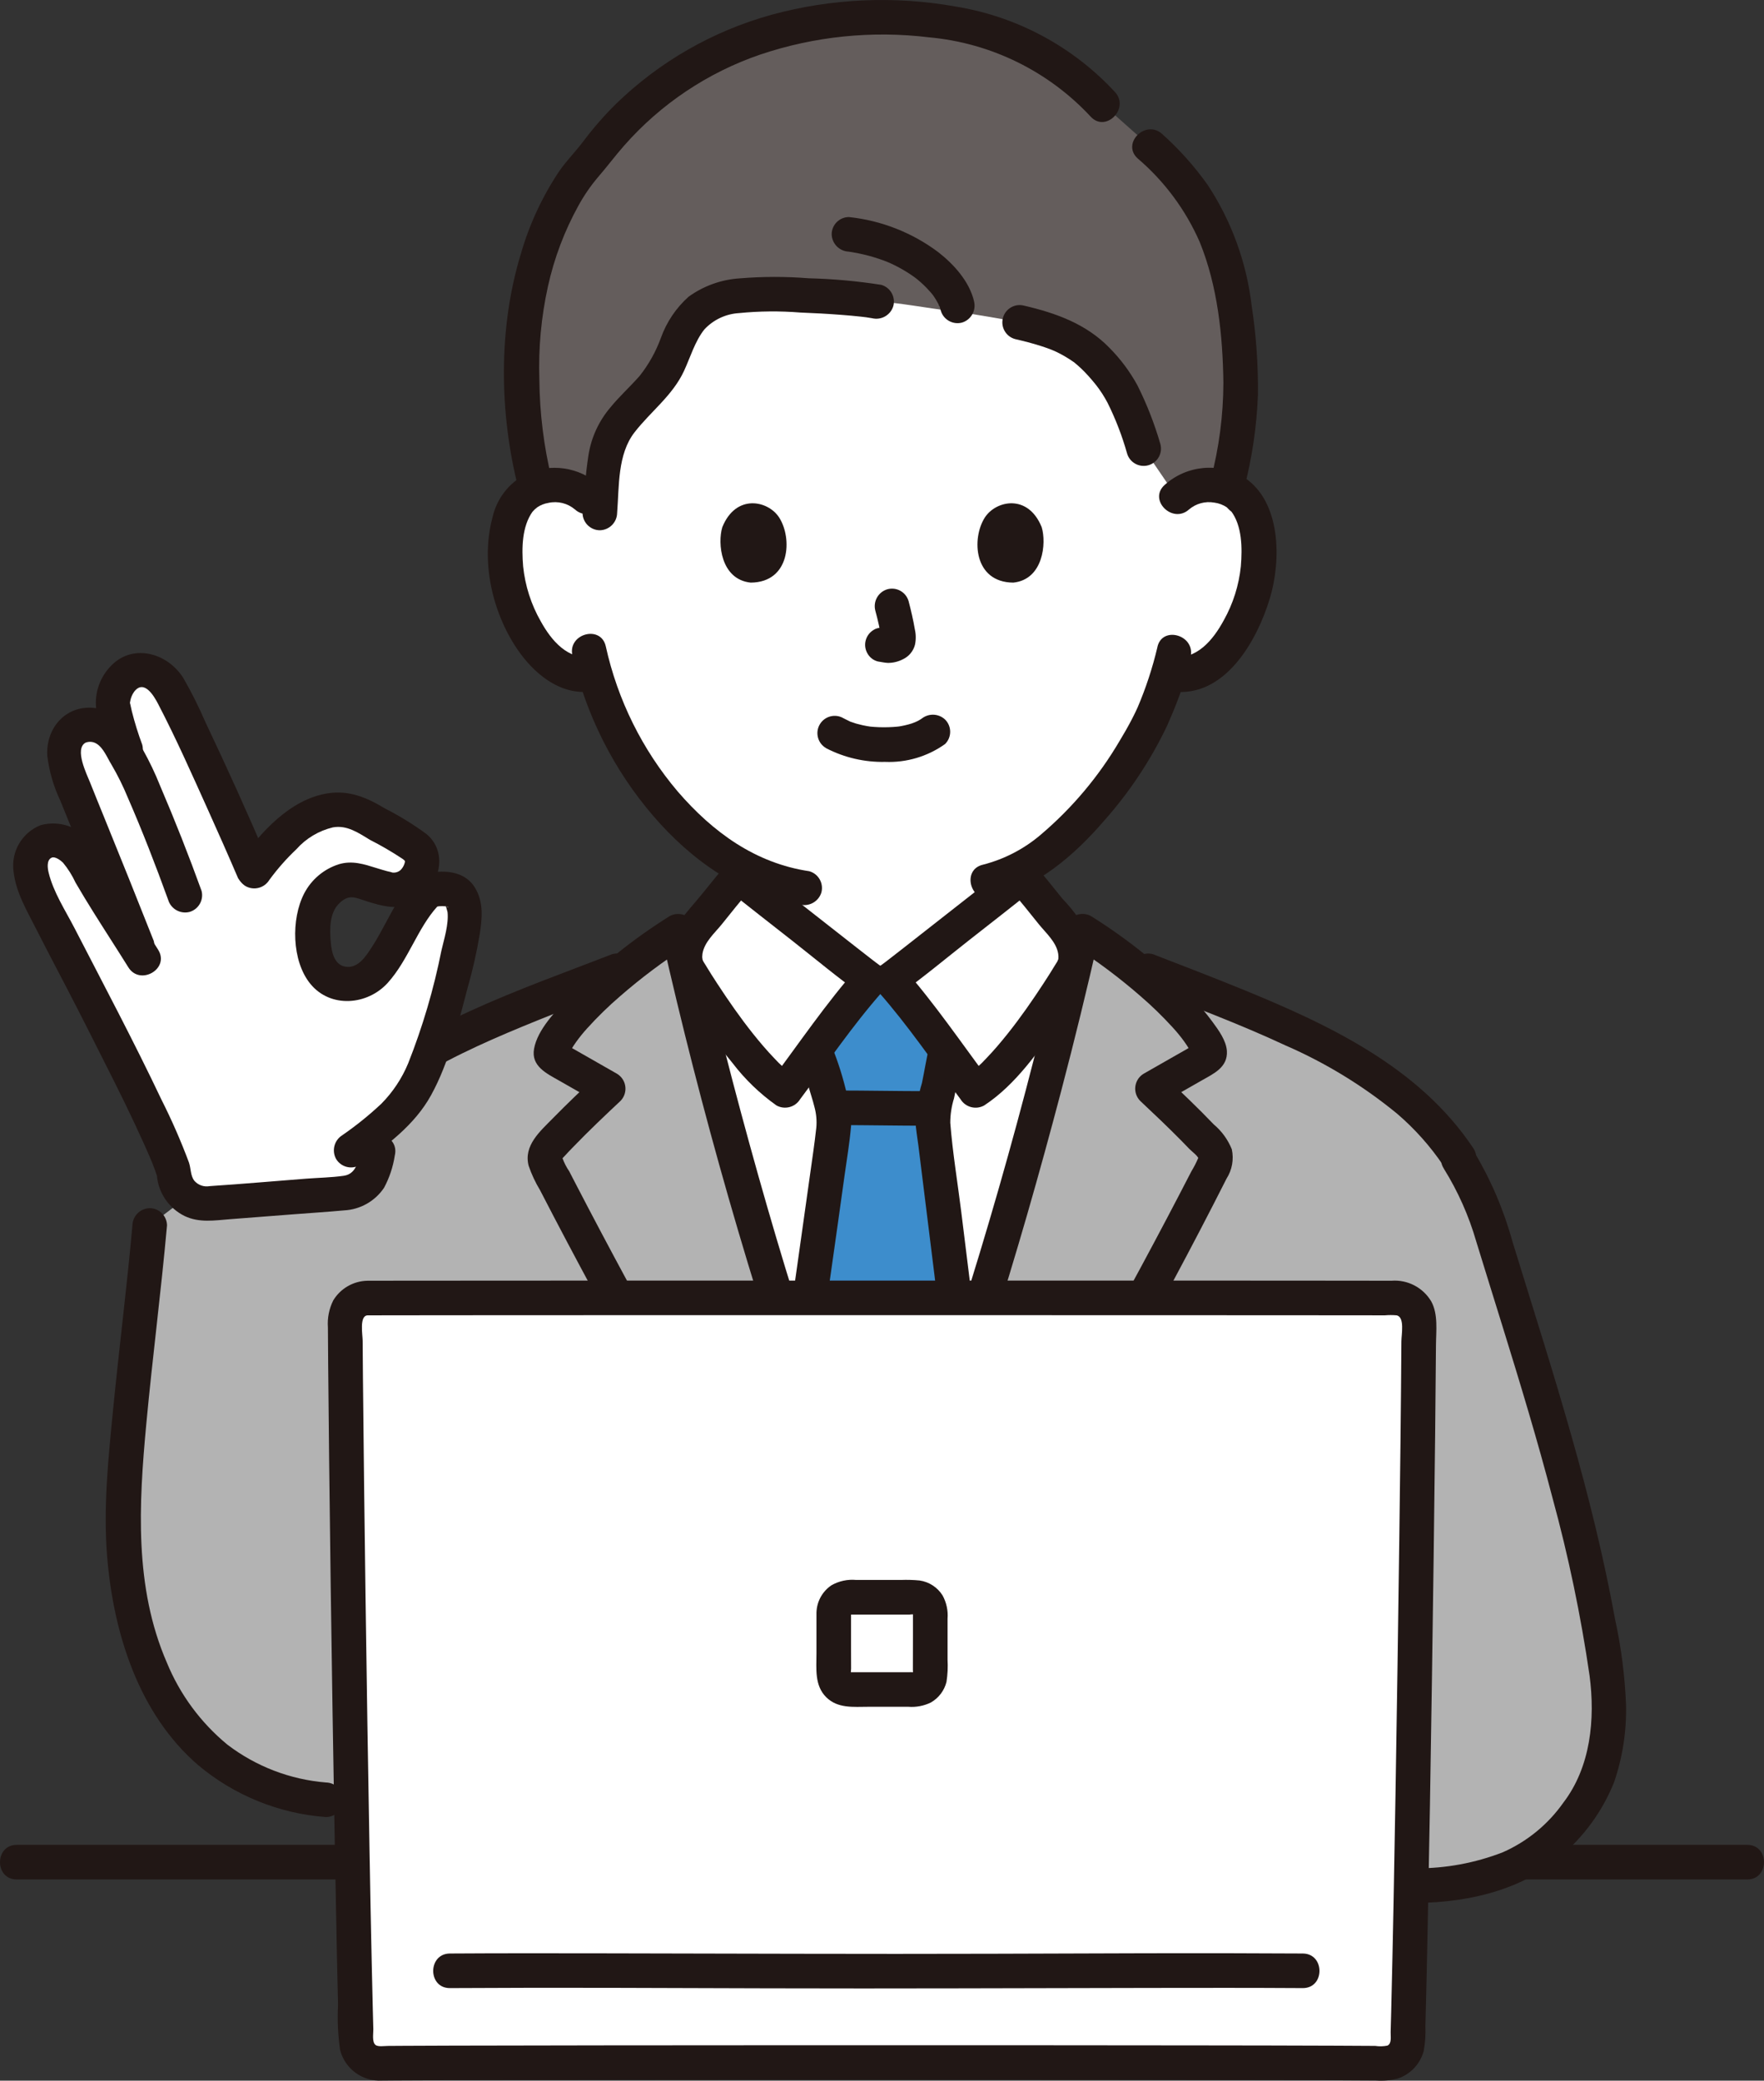 <?xml version="1.0" encoding="UTF-8"?>
<svg id="_レイヤー_2" data-name="レイヤー 2" xmlns="http://www.w3.org/2000/svg" viewBox="0 0 244.809 288.733">
  <rect x="0" y="0" width="244.809" height="288.733" fill="#333333" stroke="none"/>
  <defs>
    <style>
      .cls-1 {
        fill: #645d5c;
      }

      .cls-2 {
        fill: #fff;
      }

      .cls-3 {
        fill: #b3b3b3;
      }

      .cls-4 {
        fill: #3d8dcc;
      }

      .cls-5 {
        fill: #211715;
      }
    </style>
  </defs>
  <g id="_レイヤー_1-2" data-name="レイヤー 1">
    <g>
      <path class="cls-2" d="M163.32,68.997c1.254-1.158,2.919-1.768,4.624-1.693,2.187-.071,4.236,1.067,5.332,2.962,1.812,3.142,1.735,8.932.519,12.514-.861,2.537-2.272,6.418-5.673,9.2-1.513,1.259-3.484,1.828-5.436,1.569l-.522-.088c-.512,1.731-1.137,3.427-1.87,5.077-1.372,3.723-8.907,16.712-18.473,21.916v4.2c-.794.643-16.991,13.414-18.219,14.284h-2.853c-1.228-.87-17.425-13.641-18.219-14.284v-4.52c-4.122-2.394-7.761-5.537-10.73-9.266-4.233-5.113-7.374-11.039-9.23-17.413-2.083.44-4.253-.104-5.882-1.474-3.4-2.783-4.812-6.664-5.674-9.2-1.216-3.582-1.292-9.372.52-12.514,1.095-1.895,3.144-3.033,5.331-2.962,1.705-.075,3.37.535,4.624,1.693,0,0-4.825-38.443,39.7-38.443,52.76-.001,42.131,38.442,42.131,38.442Z"/>
      <path class="cls-1" d="M166.62,28.546c-1.923-3.087-4.295-5.87-7.038-8.258l-6.534-5.808c-8.47-9.438-19.729-12.047-30.825-12.047-11.226-.159-22.182,3.443-31.123,10.232-3.337,2.62-6.29,5.695-8.773,9.135-5.692,5.567-10.227,17.727-9.89,29.786-.039,5.459.63,10.9,1.988,16.187.781-.291,1.606-.45,2.439-.469,1.705-.075,3.37.535,4.624,1.693l1.833,1.285c.134-2.463.401-4.917.8-7.351.851-5.167,6.213-7.549,8.492-12.162,1.312-2.658,2.093-5.763,4.339-7.654,1.784-1.304,3.915-2.048,6.123-2.136,6.208-.233,12.425.054,18.586.858,3.226.181,6.353.825,10.954,1.411,2.5.318,7.124,1.134,8.894,1.489,6.961,1.6,9.629,3.339,13.125,8.076,1.34,1.815,2.766,5.128,4.086,9.44l4.6,6.744c1.254-1.158,2.919-1.768,4.624-1.693.772.019,1.537.156,2.268.406,1.474-5.242,2.124-10.682,1.928-16.124-.45-10.659-2.207-17.559-5.52-23.04Z"/>
      <path class="cls-5" d="M114.649,103.827c2.527,1.309,5.343,1.962,8.188,1.9,2.974.121,5.903-.752,8.325-2.482.937-.937.937-2.457,0-3.394-.953-.898-2.441-.898-3.394,0,.744-.58.234-.183.042-.061-.161.1-.327.2-.5.288-.224.117-.779.249-.107.074-.231.06-.457.175-.685.248-.627.195-1.268.341-1.917.438.358-.057.127-.018-.1,0-.188.018-.376.034-.565.046-.453.029-.907.042-1.362.038-.407,0-.813-.015-1.22-.044-.186-.012-.372-.027-.558-.046-.085-.009-.767-.128-.187-.018-.603-.102-1.201-.236-1.79-.4-.251-.075-.5-.165-.743-.249-.585-.2.429.212-.1-.037-.307-.145-.609-.3-.91-.454-1.139-.677-2.612-.302-3.289.837-.677,1.139-.302,2.612.837,3.289.01.006.02.012.03.018l.005.009Z"/>
      <path class="cls-5" d="M121.474,84.727c.37,1.335.666,2.689.887,4.057l-.086-.638c.026.185.032.373.015.56l.086-.638c-.012.086-.033.17-.062.252l.242-.574c-.024.057-.054.111-.089.162l.376-.486c-.039.048-.084.092-.133.131l.486-.375c-.103.064-.21.121-.321.17l.573-.242c-.174.074-.356.128-.542.158l.638-.086c-.169.021-.339.021-.508,0l.638.086c-.192-.027-.38-.073-.572-.1-.309-.099-.64-.114-.957-.043-.317.014-.625.112-.892.285-1.144.669-1.53,2.138-.862,3.283 0.0 0.0 0.0.001.001.001.307.547.826.945,1.434,1.1.465.063.916.18,1.389.2.724.004,1.439-.168,2.082-.5.835-.387,1.453-1.128,1.684-2.019.15-.706.144-1.436-.019-2.139-.221-1.307-.523-2.6-.859-3.885-.352-1.278-1.673-2.029-2.951-1.677-.001 0-.001 0-.002.001-1.262.374-2.002,1.678-1.676,2.953v.003Z"/>
      <path class="cls-5" d="M100.245,73.148c-.678,2.2-.236,7.266,3.935,7.7,5.513-.033,5.807-6.156,3.951-9.035-1.52-2.361-5.988-3.341-7.886,1.335Z"/>
      <path class="cls-5" d="M144.564,73.148c.677,2.2.236,7.267-3.935,7.7-5.513-.033-5.807-6.156-3.951-9.036,1.522-2.36,5.987-3.34,7.886,1.336Z"/>
      <path class="cls-5" d="M83.185,67.3c-2.792-2.5-6.807-3.09-10.2-1.5-2.368,1.216-4.07,3.426-4.641,6.027-1.614,6-.082,12.974,3.337,18.1,2.316,3.471,5.983,6.616,10.442,6.026,1.308-.041,2.359-1.092,2.4-2.4,0-1.165-1.106-2.571-2.4-2.4-3.33.441-5.589-2.249-7.066-4.915-1.346-2.352-2.183-4.961-2.457-7.657-.2-2.472-.188-5.532,1.342-7.627.095-.132.076-.106-.055.078.1-.116.204-.227.313-.334.047-.042.531-.427.305-.268.483-.333,1.034-.555,1.614-.648,1.299-.285,2.656.052,3.671.912,2.294,2.057,5.7-1.326,3.394-3.394h.001Z"/>
      <path class="cls-5" d="M165.017,70.694c.965-.82,2.244-1.168,3.491-.95.643.082,1.257.316,1.792.683-.145-.1.83.86.506.444,1.605,2.064,1.6,5.236,1.4,7.707-.268,2.636-1.075,5.189-2.37,7.5-1.473,2.717-3.759,5.522-7.152,5.073-1.323.006-2.394,1.077-2.4,2.4.032,1.312,1.088,2.368,2.4,2.4,7.305.967,11.8-7.073,13.565-12.979,1.563-5.23,1.546-13.307-3.526-16.686-3.515-2.162-8.035-1.749-11.1,1.015-2.3,2.067,1.1,5.452,3.394,3.394v-.001Z"/>
      <path class="cls-5" d="M160.622,89.82c-.68,2.88-1.608,5.697-2.773,8.417-.135.339.234-.487-.007.007-.082.169-.156.342-.237.512-.2.423-.413.84-.631,1.255-.5.955-1.042,1.892-1.6,2.814-2.883,4.909-6.572,9.297-10.911,12.982-2.328,1.995-5.085,3.427-8.056,4.186-3.007.7-1.734,5.328,1.277,4.629,6.259-1.454,11.478-6,15.569-10.758,3.504-3.945,6.434-8.364,8.706-13.127.156-.344.3-.692.446-1.04.042-.1.249-.6.11-.274-.145.341.012-.015.037-.07.138-.305.265-.616.393-.926.175-.422.342-.847.5-1.275.756-1.969,1.357-3.994,1.8-6.056.623-3.014-4-4.3-4.628-1.276h.005Z"/>
      <path class="cls-5" d="M79.441,90.951c1.866,8.229,5.718,15.877,11.219,22.276,5.319,6.173,12.173,11.078,20.379,12.3,1.272.309,2.566-.425,2.953-1.676.342-1.277-.405-2.592-1.677-2.952-7.491-1.114-13.4-5.428-18.261-11.064-4.922-5.804-8.349-12.723-9.985-20.155-.683-3.011-5.312-1.737-4.628,1.276v-.005Z"/>
      <path class="cls-5" d="M154.745,12.783c-5.813-6.289-13.557-10.461-22.007-11.856-8.544-1.543-17.325-1.156-25.7,1.132-8.1,2.247-15.506,6.492-21.538,12.346-1.633,1.613-3.145,3.344-4.525,5.178-1.071,1.427-2.335,2.691-3.362,4.168-2.352,3.519-4.146,7.379-5.319,11.446-3.171,10.374-3.012,22.126-.348,32.6.761,2.991,5.392,1.723,4.629-1.276-1.105-4.546-1.683-9.205-1.722-13.884-.144-4.329.256-8.658,1.19-12.887.864-3.917,2.287-7.689,4.225-11.2.77-1.405,1.678-2.728,2.712-3.952,1.254-1.439,2.382-2.969,3.646-4.4,5.08-5.771,11.575-10.118,18.847-12.614,7.548-2.546,15.571-3.367,23.478-2.4,8.565.78,16.541,4.693,22.4,10.989,2.081,2.292,5.468-1.111,3.394-3.394l0.0.004Z"/>
      <path class="cls-5" d="M172.658,67.796c1.105-4.234,1.747-8.576,1.916-12.949.054-4.15-.236-8.298-.865-12.4-.696-5.976-2.776-11.708-6.074-16.74-1.843-2.604-3.976-4.992-6.356-7.116-2.282-2.073-5.687,1.312-3.394,3.394,3.711,3.165,6.656,7.132,8.612,11.6,2.489,6.12,3.2,12.99,3.285,19.544-.014,4.519-.602,9.018-1.752,13.389-.734,3,3.893,4.279,4.628,1.276v.002Z"/>
      <path class="cls-5" d="M122.3,39.527c-3.343-.524-6.717-.829-10.1-.912-3.166-.253-6.347-.249-9.512.011-2.571.158-5.044,1.044-7.131,2.554-1.733,1.551-3.051,3.51-3.835,5.7-.689,1.893-1.675,3.665-2.922,5.247-1.322,1.517-2.83,2.863-4.1,4.425-1.615,1.899-2.668,4.21-3.042,6.675-.4,2.643-.6,5.294-.812,7.957.011,1.321,1.079,2.389,2.4,2.4,1.315-.026,2.374-1.085,2.4-2.4.29-3.693.038-8.138,2.422-11.2,2.266-2.916,5.275-5.09,6.866-8.523.878-1.894,1.5-4.081,2.812-5.74,1.251-1.348,2.974-2.162,4.81-2.272,2.828-.281,5.675-.307,8.508-.079,1.918.074,3.835.179,5.748.327.879.068,1.758.146,2.634.241.186.021,1.105.136.634.07.315.044.629.094.942.15,1.273.315,2.57-.422,2.952-1.676.344-1.277-.402-2.593-1.674-2.955Z"/>
      <path class="cls-5" d="M140.87,47.052c1.2.278,2.394.581,3.567.956.47.15.935.311,1.395.488.1.038.8.339.312.121.186.084.373.168.557.257.781.384,1.532.827,2.246,1.325.507.345-.17-.166.19.141.146.123.294.243.437.368.343.3.672.617.99.944.335.346.657.705.969,1.073.14.165.279.333.416.5.049.061.427.542.185.228.596.769,1.124,1.59,1.577,2.451,1.113,2.239,2.015,4.578,2.694,6.985.352,1.278,1.674,2.029,2.953,1.677s2.029-1.674,1.677-2.953h0c-.809-2.801-1.873-5.523-3.178-8.131-1.046-1.918-2.359-3.677-3.9-5.226-3.205-3.3-7.419-4.815-11.812-5.835-1.278-.352-2.6.398-2.953,1.677-.352,1.278.398,2.6,1.677,2.953l.002.002Z"/>
      <path class="cls-5" d="M135.18,41.815c-.649-2.763-2.8-5.133-4.975-6.829-3.615-2.707-7.894-4.388-12.385-4.865-1.325,0-2.4,1.075-2.4,2.4h0c.039,1.309,1.091,2.361,2.4,2.4-.361-.048.412.068.5.083.285.048.569.101.852.16.467.096.933.206,1.4.329.937.253,1.857.561,2.757.925-.468-.188.1.047.2.092.218.099.434.202.648.309.384.191.763.394,1.134.609.354.205.701.421,1.041.648.176.118.351.239.523.363.112.081.553.421.079.048.561.438,1.094.912,1.594,1.419.211.215.415.437.612.664.109.127.209.262.321.386.095.106-.321-.462,0,.007.31.436.588.895.832,1.371.038.104.085.204.14.3-.318-.413-.169-.464-.085-.185.065.214.139.422.19.641.362,1.266,1.669,2.01,2.942,1.677,1.26-.375,1.999-1.678,1.676-2.952h.004Z"/>
      <path class="cls-5" d="M2.318,260.808h240.172c3.089,0,3.094-4.8,0-4.8H2.318c-3.088,0-3.093,4.8,0,4.8Z"/>
      <path class="cls-3" d="M202.387,160.537c-8.906-13.531-26.263-19.233-46.056-27-2.209-1.711-4.361-3.213-6.1-4.327-4.222,18.749-9.739,38.8-15.675,57.029-4.4,13.507-5.846,18.091-11.473,31.976h-1.815c-5.627-13.885-7.075-18.469-11.473-31.976-5.936-18.23-11.453-38.28-15.675-57.029-1.9,1.217-4.291,2.9-6.713,4.806-19.283,7.527-36.107,13.269-44.832,26.521,0,0-7.807,2.517-15.085,4.406l-6.712,5.112c-1.091,12.266-2.881,24.626-3.6,36.967-1.122,19.186,6.013,40.77,28.073,42.731h17.2v11.912h134.066c5.11.053,10.164-1.061,14.778-3.257,3.539-1.814,6.2-4.9,8.53-8.123,3.352-4.651,3.933-12.74,3.085-18.41-3.249-21.722-9.732-40.613-16.15-61.618-.969-3.297-2.423-6.431-4.315-9.3"/>
      <path class="cls-2" d="M121.268,218.219c-5.627-13.885-7.075-18.469-11.473-31.976-5.45-16.738-10.546-35.008-14.612-52.4-.31-1.758.183-3.562,1.343-4.919,1.829-2.118,4.134-5.183,6-7.274.794.643,16.991,13.414,18.219,14.284h2.855c1.228-.87,17.425-13.641,18.219-14.284,1.87,2.091,4.175,5.156,6,7.274,1.161,1.356,1.654,3.161,1.343,4.919-4.065,17.39-9.162,35.66-14.612,52.4-4.4,13.507-5.846,18.091-11.473,31.976h-1.809Z"/>
      <path class="cls-4" d="M116.377,205.703c1.3,3.514,2.809,7.378,4.891,12.516h1.815c5.18-12.783,6.818-17.683,10.478-28.918-1.775-15.214-4.122-33.306-4.122-33.839.037-.961.183-1.914.436-2.842.109-.425.207-.85.294-1.274.468-2.113.554-3.2,1.1-5.433l.033-.11c-2.612-3.523-5.773-7.7-7.7-9.867h-2.853c-1.909,2.148-5.032,6.273-7.633,9.777.148.414.243.684.243.684.563,1.409,1.01,2.862,1.336,4.344.589,1.619.945,3.314,1.055,5.033.015.895-2.454,18.05-4.744,34.189,2.071,6.354,3.503,10.685,5.371,15.74Z"/>
      <path class="cls-5" d="M109.444,217.605c-10.144-17.578-20.164-35.235-29.509-53.251-.314-.605-.627-1.21-.939-1.817-.385-.561-.697-1.168-.928-1.808-.022-.13-.412.468.24-.255.425-.472.87-.926,1.311-1.382,2.1-2.173,4.29-4.253,6.493-6.32.935-.957.917-2.49-.04-3.425-.135-.132-.284-.247-.446-.344l-3.871-2.21-1.721-.982-1.075-.613-.43-.246c-.291-.189-.291-.159,0,.088l.328,1.211c-.012.281-.031.1.094-.062.128-.193.244-.393.349-.6.2-.337.423-.665.649-.987.481-.669,1.001-1.311,1.556-1.92,1.426-1.576,2.949-3.061,4.561-4.446,2.915-2.536,6.01-4.857,9.262-6.944l-3.525-1.435c5.508,24.414,12.414,48.491,20.683,72.113,1.993,5.692,4.2,11.3,6.465,16.892.386,1.251,1.68,1.986,2.952,1.676,1.273-.36,2.02-1.676,1.676-2.953-8.865-21.895-15.861-44.579-21.868-67.412-1.885-7.166-3.645-14.363-5.28-21.592-.367-1.284-1.706-2.027-2.99-1.66-.187.053-.367.129-.535.226-5.084,3.183-9.773,6.957-13.968,11.243-1.792,1.887-4.34,4.476-4.82,7.141-.438,2.425,1.741,3.431,3.491,4.43l5.591,3.192-.486-3.77c-2.028,1.9-4.046,3.818-5.993,5.806-1.762,1.8-4.087,3.771-3.354,6.585.405,1.184.936,2.322,1.585,3.392.627,1.217,1.258,2.432,1.892,3.645,1.216,2.326,2.443,4.646,3.68,6.96,5.127,9.594,10.417,19.1,15.784,28.563,2.975,5.245,5.971,10.479,8.989,15.7,1.543,2.675,5.692.26,4.144-2.423l.003-.006Z"/>
      <path class="cls-5" d="M139.051,220.027c10.739-18.614,21.478-37.29,31.172-56.476.768-1.205,1.03-2.665.73-4.062-.537-1.338-1.396-2.523-2.5-3.449-2.2-2.3-4.5-4.488-6.823-6.663l-.486,3.77,5.591-3.192c1.685-.962,3.674-1.833,3.534-4.111-.088-1.439-1.164-2.912-2-4.045-.882-1.197-1.839-2.338-2.864-3.415-4.195-4.287-8.884-8.061-13.968-11.243-1.159-.663-2.636-.26-3.299.899-.096.169-.172.348-.226.535-5.508,24.414-12.414,48.491-20.683,72.113-1.993,5.692-4.2,11.3-6.465,16.891-.344,1.277.403,2.593,1.676,2.953,1.274.319,2.573-.419,2.952-1.676,8.866-21.9,15.861-44.58,21.868-67.413,1.885-7.166,3.645-14.363,5.28-21.592l-3.525,1.435c3.252,2.087,6.347,4.407,9.262,6.944,1.567,1.349,3.052,2.791,4.446,4.318.564.611,1.092,1.253,1.583,1.924.231.322.454.652.663.989.122.2.226.415.357.606.093.138.177.563.16.183l.328-1.211c.191-.37.169-.161-.212.035-.365.188-.718.41-1.075.614l-1.936,1.1-3.871,2.21c-1.147.689-1.518,2.177-.829,3.323.097.161.212.311.344.446,1.912,1.794,3.815,3.6,5.658,5.465.391.4.779.8,1.165,1.2.324.338,1.17.952,1.3,1.387.036.12.008-.361-.081-.093-.265.625-.575,1.229-.929,1.808-2.292,4.449-4.625,8.876-7,13.282-4.86,9.031-9.834,18-14.922,26.907-2.822,4.97-5.663,9.93-8.523,14.879-1.547,2.681,2.6,5.1,4.144,2.423l.004.002Z"/>
      <path class="cls-5" d="M128.817,151.417c-4.221,0-8.442-.088-12.664-.09-1.325,0-2.4,1.075-2.4,2.4s1.075,2.4,2.4,2.4h0c4.222,0,8.443.088,12.664.09,1.325,0,2.4-1.075,2.4-2.4s-1.075-2.4-2.4-2.4Z"/>
      <path class="cls-5" d="M128.953,145.275c-.393,1.654-.655,3.332-1,4.995-.511,1.704-.815,3.463-.907,5.239.043,1.145.266,2.307.406,3.443.737,5.974,1.491,11.945,2.223,17.92.509,4.159,1.009,8.319,1.5,12.48.038,1.309,1.091,2.362,2.4,2.4,1.322-.008,2.392-1.078,2.4-2.4-.825-7.067-1.683-14.13-2.572-21.19-.511-4.1-1.2-8.227-1.524-12.351.002-1.153.177-2.299.521-3.4.439-1.944.729-3.917,1.19-5.857.714-3-3.914-4.285-4.629-1.276l-.008-.003Z"/>
      <path class="cls-5" d="M113.433,189.808c1.259-8.865,2.538-17.727,3.763-26.6.318-2.3.718-4.62.914-6.94.061-1.476-.13-2.953-.564-4.365-.523-2.293-1.23-4.541-2.114-6.721-.675-1.136-2.138-1.52-3.284-.861-1.118.689-1.497,2.135-.861,3.284.377.984.674,1.998.887,3.03.266,1.006.615,1.988.861,3,.253.925.338,1.889.252,2.844-.266,2.394-.506,3.913-.852,6.4-1.187,8.552-2.417,17.1-3.63,25.646-.307,1.272.426,2.565,1.676,2.953,1.277.343,2.592-.405,2.952-1.677l-0.0.007Z"/>
      <path class="cls-5" d="M100.833,119.955c-1.135,1.281-2.2,2.616-3.277,3.95-1.118,1.391-2.379,2.724-3.4,4.19-1.696,2.287-1.933,5.343-.609,7.863,2.402,4.071,5.122,7.945,8.135,11.587,1.719,2.246,3.767,4.22,6.076,5.855,1.149.636,2.594.257,3.283-.861,3.742-5,7.263-10.22,11.4-14.906.932-.978.895-2.526-.083-3.458-.123-.117-.258-.222-.403-.311-.141-.1-.278-.207-.416-.311-.167-.126-.982-.756-.369-.281-.718-.555-1.434-1.113-2.148-1.672-1.989-1.552-3.975-3.109-5.957-4.67-2.951-2.32-5.921-4.619-8.843-6.975-.953-.899-2.441-.899-3.394,0-.928.941-.928,2.453,0,3.394,2.99,2.412,6.03,4.764,9.051,7.139,3.2,2.514,6.345,5.15,9.654,7.52l-.486-3.769c-4.407,4.991-8.165,10.554-12.151,15.877l3.283-.861c-.993-.697-1.907-1.502-2.723-2.4-1.048-1.092-2.028-2.25-2.972-3.433-1.775-2.227-3.405-4.576-4.961-6.96-.554-.847-1.1-1.7-1.62-2.568-.175-.259-.332-.53-.471-.81-.111-.259.036-.014.048.077-.035-.266-.033-.535.008-.8.255-1.637,1.692-2.87,2.684-4.1,1.333-1.652,2.642-3.323,4.05-4.912,2.046-2.305-1.336-5.712-3.389-3.394Z"/>
      <path class="cls-5" d="M140.124,123.349c1.408,1.589,2.717,3.26,4.05,4.912.99,1.226,2.429,2.464,2.684,4.1.04.26.047.524.018.785,0-.013.159-.343.038-.062-.139.28-.297.551-.471.81-.521.867-1.066,1.721-1.619,2.568-1.557,2.384-3.187,4.733-4.962,6.96-.944,1.183-1.923,2.341-2.972,3.433-.816.898-1.73,1.703-2.723,2.4l3.283.861c-3.986-5.323-7.744-10.886-12.151-15.877l-.485,3.769c3.308-2.371,6.454-5.006,9.653-7.52,3.021-2.375,6.061-4.727,9.051-7.139.929-.941.929-2.453,0-3.394-.949-.907-2.445-.907-3.394,0-2.922,2.356-5.892,4.655-8.843,6.975-1.983,1.559-3.969,3.116-5.956,4.67-.716.559-1.432,1.117-2.149,1.672.613-.475-.2.155-.369.281-.138.1-.275.21-.416.311-1.15.709-1.506,2.217-.797,3.366.089.145.194.28.311.403,4.138,4.686,7.659,9.908,11.4,14.906.685,1.123,2.135,1.503,3.283.861,4.372-2.87,7.608-7.574,10.548-11.8,1.186-1.705,2.338-3.439,3.411-5.219,1.352-2.203,1.443-4.954.241-7.242-.938-1.604-2.062-3.091-3.349-4.432-1.289-1.6-2.559-3.214-3.922-4.752-2.051-2.317-5.435,1.088-3.393,3.394Z"/>
      <path class="cls-5" d="M44.647,161.749c6.844-10.291,18.888-15.665,29.949-20.15,3.867-1.568,7.766-3.058,11.657-4.567,1.254-.384,1.989-1.68,1.676-2.953-.361-1.272-1.675-2.018-2.952-1.676-12.9,5-26.879,9.6-37.452,18.879-2.686,2.361-5.048,5.066-7.025,8.045-1.715,2.579,2.44,4.985,4.145,2.423l.002-.001Z"/>
      <path class="cls-5" d="M204.459,159.327c-7.5-11.276-20.107-17.171-32.249-22.124-4.053-1.654-8.144-3.216-12.225-4.8-1.277-.342-2.592.404-2.953,1.676-.321,1.274.418,2.576,1.677,2.953,6.6,2.558,13.244,5.032,19.661,8.026,5.598,2.43,10.83,5.63,15.544,9.506,2.445,2.098,4.598,4.514,6.4,7.185,1.7,2.56,5.862.159,4.145-2.423l0.0.001Z"/>
      <path class="cls-5" d="M200.372,162.165c1.959,3.145,3.473,6.547,4.5,10.107,1.223,3.986,2.467,7.965,3.7,11.948,2.426,7.835,4.81,15.686,6.881,23.624,2.219,8.11,3.937,16.348,5.147,24.669.8,6.053.157,12.68-3.64,17.641-2.127,3.021-5.039,5.404-8.421,6.892-3.832,1.483-7.909,2.236-12.018,2.219-3.088.02-3.095,4.82,0,4.8,7.674-.05,15.811-2.02,21.339-7.637,2.673-2.571,4.769-5.682,6.149-9.125,1.178-3.449,1.737-7.078,1.652-10.721-.159-4.011-.67-8-1.527-11.921-.781-4.273-1.694-8.522-2.711-12.746-2.041-8.484-4.5-16.859-7.059-25.2-1.469-4.787-2.968-9.564-4.442-14.349-1.216-4.435-3.032-8.683-5.4-12.625-1.656-2.6-5.812-.192-4.145,2.423l-.005.001Z"/>
      <path class="cls-2" d="M54.98,130.433c.252-.458.5-.929.767-1.416,1.344-2.482,2.657-4.865,3.99-5.439,1.164-.354,2.415-.291,3.538.178.898.895,1.344,2.148,1.213,3.41-.379,3.199-1.032,6.36-1.952,9.448-1.273,4.689-2.281,9.053-4.41,13.429-1.735,3.565-4.418,5.855-7.478,8.143-.025.756-.047,1.453-.047,1.453-.126,1.917-.373,3.824-.741,5.709-7.817,1-20.133,1.728-25.521,2.022-.006-1.781-.114-3.341-.188-4.558v-.028c-.221-1.573-5.421-12.715-8.74-18.716-2.795-5.984-5.671-11.095-8.633-17-.913-1.57-1.663-3.228-2.24-4.95-.435-1.668-.538-2.859.45-4.269,1.016-1.326,2.886-1.638,4.277-.712,1.25.784,2.231,1.932,2.808,3.29,2.369,4.167,4.9,7.938,7.416,11.959l-.466-1.178-2.73-6.907c-.913-2.3-5.687-13.975-6.459-15.967-.639-1.651-1.3-3.973-.568-5.715.352-.828,1.006-1.491,1.83-1.854.772-.205,1.582-.225,2.364-.058,2.113.466,2.868,2.268,4.284,4.51l.352.558-.669-1.787c-.852-2.137-1.45-4.366-1.783-6.642.106-1.767,1.4-3.955,3.355-4.31,1.84-.231,3.624.729,4.445,2.391,1.748,3.018,8.44,17.635,11.808,25.564,1.293-1.87,2.792-3.589,4.468-5.126,1.923-2.083,4.572-3.347,7.4-3.533,2.278-.01,4.176,1.41,6.157,2.565,1.757,1.024,4.995,2.489,5.272,3.927.336,2.211-1.184,4.277-3.395,4.613-.196.03-.395.045-.593.046-1.256-.041-3.914-1.077-5.138-1.357-1.6-.366-3.863.83-4.941,2.7s-1.07,3.535-.981,5.694c.066,1.587.535,3.69,1.678,4.792,1.795,1.652,4.558,1.649,6.349-.007,1.389-1.441,2.553-3.084,3.452-4.872Z"/>
      <path class="cls-5" d="M37.176,119.427c-2.761-6.467-5.652-12.875-8.672-19.225-.9-2.09-1.92-4.127-3.054-6.1-2.251-3.6-7.292-4.955-10.317-1.407-1.452,1.641-2.09,3.848-1.737,6.011.387,2.02.962,4,1.716,5.914.382,1.255,1.68,1.992,2.953,1.676,1.271-.361,2.017-1.675,1.676-2.952-.569-1.524-1.052-3.079-1.447-4.657-.082-.336-.156-.673-.225-1.012-.1-.465-.076.14-.026-.2.064-.531.258-1.037.565-1.475,1.367-1.787,2.738.536,3.344,1.7,2.516,4.839,4.731,9.849,6.972,14.82,1.395,3.1,2.773,6.2,4.107,9.324.674,1.138,2.138,1.522,3.284.861,1.112-.691,1.49-2.13.861-3.278Z"/>
      <path class="cls-5" d="M27.965,123.599c-1.769-4.893-3.679-9.735-5.73-14.524-.693-1.742-1.501-3.437-2.419-5.072-1.664-2.785-3.335-5.476-6.871-5.777-3.906-.332-6.623,2.89-6.38,6.679.268,2.161.882,4.264,1.819,6.229,1.651,4.095,3.324,8.18,4.98,12.272,1.134,2.8,2.233,5.623,3.345,8.437.385,1.252,1.679,1.988,2.952,1.676,1.272-.36,2.019-1.675,1.676-2.952-2.267-5.733-4.562-11.453-6.887-17.16-.647-1.594-1.3-3.188-1.934-4.785-.478-1.2-2.2-4.646-.668-5.552.517-.212,1.104-.158,1.574.144.935.582,1.479,1.966,2.031,2.861.87,1.481,1.634,3.022,2.287,4.611,2.031,4.657,3.87,9.412,5.6,14.189.38,1.256,1.679,1.993,2.952,1.676,1.271-.361,2.017-1.675,1.676-2.952l-.003 0Z"/>
      <path class="cls-5" d="M21.958,131.809c-1.6-2.564-3.247-5.095-4.848-7.656-1.5-2.394-2.727-5.116-4.512-7.307-1.629-2.112-4.369-3.037-6.944-2.343-2.596,1.017-4.155,3.682-3.772,6.443.329,2.905,1.85,5.416,3.144,7.978,1.325,2.622,2.7,5.219,4.055,7.826,2.3,4.41,4.519,8.861,6.756,13.3.99,1.967,1.952,3.948,2.887,5.943.41.874.813,1.75,1.21,2.629.179.4.356.8.533,1.2.091.207.182.414.271.622.03.069.306.722.149.346.23.549.456,1.1.657,1.662.068.191.119.394.194.581.339.839-.076-.884.036.091.209,2.418,1.669,4.551,3.847,5.621,2.039.973,4.157.607,6.309.44l8.815-.68c2.337-.181,4.68-.328,7.015-.542,2.237-.115,4.29-1.277,5.54-3.136.745-1.392,1.248-2.901,1.487-4.461.737-3-3.89-4.279-4.629-1.276-.388,1.579-.482,3.79-2.454,4.071-1.711.244-3.483.269-5.206.4-4.46.345-8.919.74-13.383,1.034-.785.151-1.592-.122-2.123-.72-.569-.7-.482-1.721-.771-2.562-1.103-2.958-2.369-5.853-3.791-8.671-3.813-8.043-8-15.919-12.077-23.828-1.275-2.472-2.957-5.026-3.609-7.747-.144-.6-.3-1.732.432-2.052.475-.208,1.262.393,1.565.691.697.843,1.283,1.773,1.742,2.767.8,1.381,1.633,2.743,2.479,4.1,1.6,2.561,3.252,5.091,4.849,7.656,1.629,2.616,5.784.209,4.144-2.423l.003.003Z"/>
      <path class="cls-5" d="M49.926,161.682c3.756-2.753,7.606-5.536,9.9-9.708,2.543-4.624,3.728-9.907,5.089-14.959.693-2.43,1.249-4.896,1.665-7.388.337-2.212.556-4.4-.646-6.419-1.147-1.923-3.319-2.409-5.415-2.208-2.473.237-3.931,1.907-5.2,3.909-1.308,2.07-2.3,4.325-3.627,6.382-.9,1.4-2,3.169-3.794,2.847-1.492-.268-1.873-1.987-1.985-3.291-.161-1.864-.248-4.207,1.262-5.584,1.366-1.244,2.18-.671,3.836-.156,1.865.58,3.806,1.122,5.721.423,3.855-1.408,5.914-6.845,2.486-9.77-1.827-1.343-3.76-2.534-5.78-3.563-2.5-1.513-4.959-2.568-7.938-2.109-5.209.8-9.42,5.458-12.269,9.6-.655,1.146-.273,2.607.861,3.284,1.148.641,2.598.261,3.284-.861,1.12-1.53,2.375-2.955,3.752-4.258,1.337-1.508,3.106-2.568,5.066-3.037,1.963-.359,3.563.771,5.168,1.739,1.536.781,3.025,1.649,4.462,2.6.198.127.369.293.5.488-.077-.1-.123-.222-.13-.348-.008.062-.054.44.033.112-.054.498-.275.964-.627,1.32-.342.308-.811.432-1.261.336.3.032-.487-.136-.6-.166-.485-.126-.963-.274-1.441-.422-1.766-.551-3.4-1.1-5.262-.547-2.082.66-3.817,2.12-4.823,4.058-1.828,3.54-1.734,9.354.851,12.532,2.793,3.433,7.937,2.98,10.742-.122,2.857-3.16,4.147-7.61,6.914-10.63-.108.118-.05.012.228-.006.29-.019.58-.017.87.005-.236-.035.353.074.344.084l.117.035c-.197.024-.388-.077-.48-.252.066-.063.316.972.313.942.176,1.686-.477,3.714-.855,5.356-1.061,5.337-2.604,10.568-4.609,15.627-.866,2.089-2.128,3.991-3.717,5.6-1.698,1.594-3.514,3.058-5.431,4.38-1.112.694-1.489,2.134-.861,3.284.675,1.136,2.138,1.52,3.284.861l.003 0Z"/>
      <path class="cls-5" d="M18.378,170.055c-.767,8.55-1.851,17.068-2.689,25.611-.664,6.772-1.379,13.616-.812,20.421.877,10.54,4.361,21.74,12.623,28.857,5.012,4.206,11.221,6.728,17.746,7.209,1.322-.009,2.391-1.078,2.4-2.4-.028-1.314-1.086-2.372-2.4-2.4-4.968-.401-9.716-2.222-13.679-5.244-3.706-3.05-6.599-6.971-8.42-11.412-4.525-10.443-3.886-21.907-2.848-33.056.858-9.206,2.052-18.377,2.878-27.586-.01-1.321-1.079-2.39-2.4-2.4-1.314.027-2.373,1.086-2.4,2.4l.001-0Z"/>
      <path class="cls-2" d="M122.4,179.698c-30.41.22-60.674.4-71.42.433-1.706.005-3.085,1.392-3.08,3.098,0,.001,0,.001,0,.002.063,17.459.9,77.879,1.546,100.087.054,1.691,1.455,3.027,3.147,3,9.711-.15,39.789-.058,69.807.045,30.019-.1,60.1-.195,69.808-.045,1.693.029,3.095-1.308,3.146-3,.642-22.208,1.484-82.628,1.546-100.087.007-1.705-1.371-3.093-3.076-3.1-.001,0-.003-0-.004-0-10.741-.037-41.005-.213-71.42-.433Z"/>
      <path class="cls-5" d="M50.984,177.727c-1.942.037-3.73,1.067-4.736,2.729-.58,1.161-.836,2.458-.74,3.753.008,1.667.019,3.33.034,4.991.036,4.521.081,9.042.136,13.562.133,11.625.292,23.25.475,34.873.175,11.255.377,22.509.606,33.764.049,2.271.101,4.542.156,6.813-.112,2.084-.018,4.174.279,6.239.663,2.634,3.106,4.424,5.817,4.264.626,0,1.252-.012,1.877-.016,5.172-.034,10.343-.041,15.515-.051,8.24-.016,16.48-.026,24.719-.03,9.679-.007,19.358-.011,29.036-.01,9.628,0,19.255.004,28.882.012,7.95.007,15.9.018,23.85.033,4.688.01,9.376.014,14.064.054,1.014.076,2.034-.015,3.02-.267,1.77-.588,3.126-2.026,3.609-3.828.205-1.127.283-2.273.234-3.417.119-4.43.22-8.861.305-13.293.237-11.583.437-23.166.6-34.75.171-11.35.321-22.701.448-34.052.044-4.141.082-8.282.114-12.424.013-1.978.327-4.29-.652-6.078-1.142-1.931-3.282-3.045-5.519-2.873-4.4-.011-8.8-.015-13.2-.014-7.771-.004-15.541-.007-23.311-.008h-58.375c-8.573,0-17.146.002-25.719.007-5.821,0-11.641.004-17.461.011-1.355,0-2.71.003-4.066.008-3.088.01-3.094,4.81,0,4.8,3.78-.013,7.56-.011,11.339-.014,7.2-.005,14.396-.008,21.589-.009h56.663c8.815,0,17.629.002,26.444.006,6.477 0,12.954.003,19.43.01,1.913,0,3.825.002,5.737.007.545-.049,1.093-.049,1.638,0,1.16.225.671,2.661.665,3.607-.058,9.189-.173,18.377-.292,27.565-.153,11.757-.328,23.513-.525,35.269-.171,10.079-.35,20.158-.6,30.236-.024.929-.048,1.858-.073,2.787-.017.6.18,1.573-.443,1.872-.56.115-1.135.13-1.7.043-1.813-.015-3.626-.024-5.44-.029-6.344-.024-12.688-.038-19.031-.042-8.733-.013-17.467-.02-26.2-.023-9.644-.004-19.288-.004-28.933,0-9.076,0-18.152.006-27.228.018-7.028.007-14.056.019-21.085.037-2.284.007-4.568.016-6.852.027-.754.004-1.508.009-2.261.015-.483,0-1.366.153-1.714-.142-.5-.421-.288-1.564-.3-2.169-.025-.943-.05-1.886-.073-2.83-.054-2.153-.104-4.307-.15-6.46-.112-5.141-.212-10.282-.3-15.423-.212-11.748-.397-23.496-.556-35.245-.141-10.14-.261-20.28-.36-30.42-.016-1.724-.029-3.448-.04-5.172-.006-.813-.481-3.454.665-3.519,3.06-.176,3.08-4.977-.011-4.804Z"/>
      <path class="cls-5" d="M62.444,275.885c14.668-.091,29.337-.014,44,.031,17.77.055,35.538-.027,53.307-.054,7.016-.011,14.032-.021,21.048.023,3.09.019,3.093-4.781,0-4.8-14.336-.089-28.674-.013-43.01.032-17.947.057-35.893-.029-53.841-.055-7.169-.011-14.339-.022-21.508.023-3.088.019-3.094,4.819,0,4.8l.004-0Z"/>
      <path class="cls-5" d="M113.308,223.805c-.004,1.879-.004,3.758,0,5.636,0,2.119-.288,4.447,1.358,6.082,1.6,1.587,3.788,1.325,5.843,1.323h5.55c1.071.084,2.146-.118,3.113-.586,1.089-.615,1.878-1.65,2.182-2.863.16-1.023.21-2.06.149-3.093v-5.681c.089-1.117-.149-2.236-.687-3.22-.705-1.129-1.871-1.89-3.188-2.082-.866-.083-1.737-.107-2.607-.074h-6.193c-1.192-.112-2.389.144-3.43.734-1.278.856-2.058,2.283-2.089,3.821.009,1.322,1.078,2.391,2.4,2.4,1.314-.028,2.372-1.086,2.4-2.4.027-.61-.142.486.037-.078l-.1.251c.142-.222.119-.201-.069.062.158-.1.267-.126-.087.037.5-.228-.488.008.07-.044-.678.063.247.017.415.017h7.879c.289-.04.583-.038.871.008l-.279-.025c.256.083.229.067-.079-.046.492.2-.342-.2.062.053l-.16-.212c.129.231.126.2-.006-.1.173.545.05-.514.037.078-.007.305,0,.611,0,.916,0,.763,0,1.525,0,2.288,0,1.577-.003,3.153-.01,4.73.024.188.024.379,0,.567l.052-.27c-.021.118-.052.234-.092.347.1-.1.069-.464,0-.1l.158-.213c-.192.179-.164.166.085-.039-.549.143.382-.063.014.015-.352.076.6.024.007.008-.348-.01-.7,0-1.045,0-1.511-.004-3.022-.004-4.533,0h-3.119c-.172.025-.347.023-.519-.007.305.047.369.047.194,0-.171-.053-.116-.029.164.074-.54-.228.412.272-.065-.05.186.264.209.285.066.063l.1.252-.053-.171c-.058-.267-.054-.235.012.094-.072-.065,0-.654,0-.763-.005-.847-.007-1.694-.008-2.542v-5.2c0-1.325-1.075-2.4-2.4-2.4s-2.4,1.075-2.4,2.4l-0.0.003Z"/>
    </g>
  </g>
</svg>